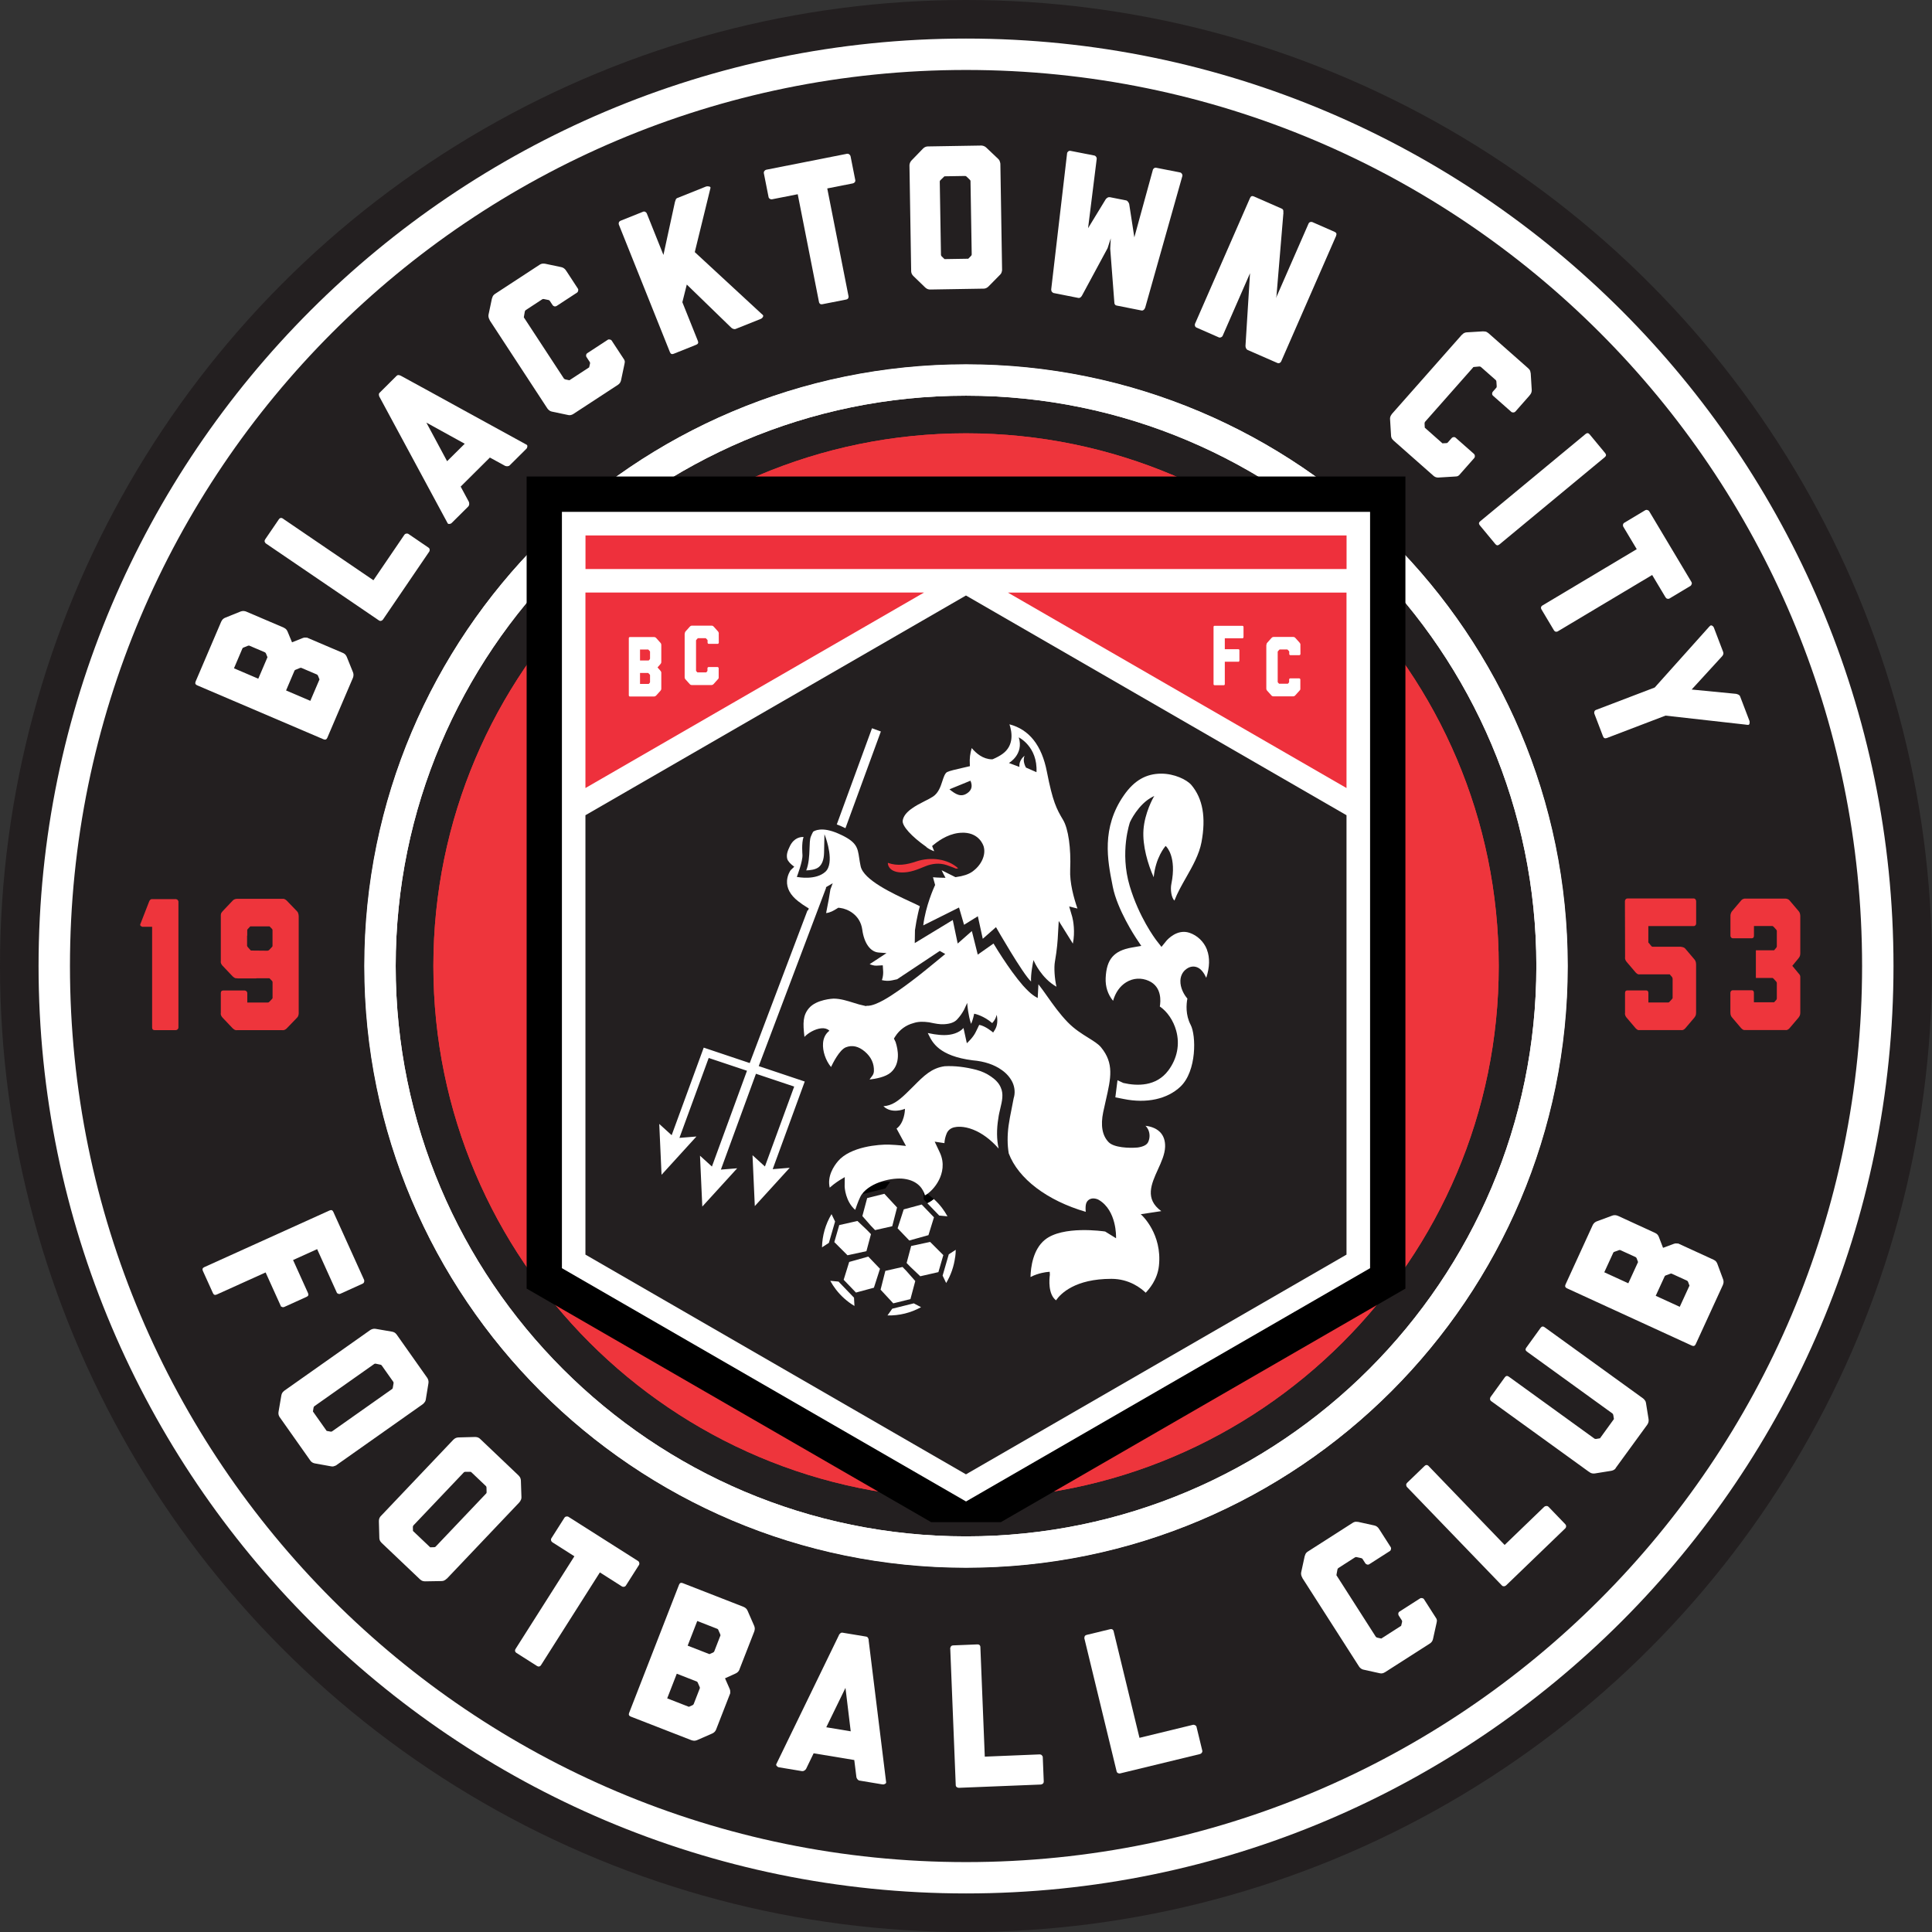 <?xml version="1.0" encoding="UTF-8"?><svg id="Layer_1" xmlns="http://www.w3.org/2000/svg" viewBox="0 0 353.21 353.21"><rect x="0" y="0" width="353.21" height="353.21" fill="#333333" stroke="none"/><defs><style>.cls-1{fill:#ee353c;}.cls-2{fill:#ee303c;}.cls-3{fill:#fff;}.cls-4{fill:#231f20;}</style></defs><g><circle class="cls-4" cx="176.61" cy="176.61" r="176.61"/><path class="cls-3" d="M176.61,7.05C83.11,7.05,7.05,83.11,7.05,176.6s76.06,169.56,169.56,169.56,169.56-76.06,169.56-169.56S270.1,7.05,176.61,7.05Zm0,333.38c-90.48,0-163.82-73.34-163.82-163.82S86.13,12.79,176.61,12.79s163.82,73.34,163.82,163.82-73.34,163.82-163.82,163.82Z"/><g><g><path class="cls-1" d="M176.61,79.22c-53.7,0-97.38,43.69-97.38,97.39s43.68,97.39,97.38,97.39,97.39-43.69,97.39-97.39-43.69-97.39-97.39-97.39Z"/><g><path class="cls-1" d="M176.61,79.22c-53.7,0-97.38,43.69-97.38,97.39s43.68,97.39,97.38,97.39,97.39-43.69,97.39-97.39-43.69-97.39-97.39-97.39Z"/><path class="cls-3" d="M176.61,66.66c-60.72,0-109.95,49.23-109.95,109.95s49.23,109.95,109.95,109.95,109.95-49.23,109.95-109.95-49.23-109.95-109.95-109.95Zm0,214.22c-57.49,0-104.27-46.78-104.27-104.27s46.78-104.27,104.27-104.27,104.27,46.78,104.27,104.27-46.78,104.27-104.27,104.27Z"/></g></g><path class="cls-3" d="M176.61,66.6c-60.66,0-110.01,49.35-110.01,110.01s49.35,110.01,110.01,110.01,110.01-49.35,110.01-110.01-49.35-110.01-110.01-110.01Zm0,214.28c-57.49,0-104.27-46.78-104.27-104.27s46.78-104.27,104.27-104.27,104.27,46.78,104.27,104.27-46.78,104.27-104.27,104.27Z"/></g></g><g><path class="cls-1" d="M301.35,169.33v2.86s-.02,.05,0,.07c0,.07,.04,.13,.12,.17l.47,.58c.08,.05,.13,.07,.15,.07h5.27v.03c.08,0,.16,.01,.23,.03,.08,.02,.16,.05,.25,.09,.09,.03,.18,.11,.28,.22l1.64,1.93c.16,.18,.25,.39,.29,.62,.02,.09,.03,.18,.03,.28v8.88c0,.12-.01,.22-.03,.31-.04,.21-.14,.4-.29,.58l-1.64,1.93c-.16,.18-.33,.3-.53,.34-.08,.02-.16,.02-.23,0h-7.58c-.1,.02-.19,.02-.26,0-.18-.05-.34-.16-.5-.34l-1.64-1.93c-.16-.18-.25-.38-.29-.58-.02-.09-.02-.19,0-.31v-3.61c0-.32,.14-.48,.41-.48h3.45c.27,0,.41,.16,.41,.48v1.72h3.63c.1,0,.17-.03,.21-.1l.5-.55s.04-.07,.06-.09c.02-.01,.03-.04,.03-.09v-3.58l-.03,.03v-.07c0-.07-.03-.14-.09-.21l-.41-.48h-5.47c-.1,.02-.19,.02-.26,0-.18-.05-.34-.16-.5-.34l-1.64-1.93c-.16-.18-.25-.38-.29-.59-.02-.09-.02-.19,0-.31l-.03-10.19c0-.14,.04-.26,.13-.36,.09-.1,.19-.15,.31-.15h12.17c.1,0,.19,.05,.28,.15,.09,.1,.13,.22,.13,.36v4.06c0,.14-.04,.25-.13,.34s-.18,.14-.28,.14h-8.31Z"/><path class="cls-1" d="M319.07,188.3c-.1,.02-.19,.02-.26,0-.18-.05-.34-.16-.5-.34l-1.64-1.93c-.16-.18-.25-.38-.29-.59-.02-.09-.03-.19-.03-.31h.03s-.03-.05-.03-.07v-3.54c0-.14,.04-.25,.13-.34,.09-.09,.18-.14,.28-.14h3.48c.27,0,.41,.16,.41,.48v1.72h3.69l.41-.45c.06-.09,.09-.17,.09-.24v-2.86s0-.05-.03-.09c-.02-.03-.04-.07-.06-.12l-.5-.55s-.07-.07-.1-.09c-.03-.01-.06-.03-.1-.05h-3.04v-5.06h3.33l.41-.48c.06-.09,.09-.17,.09-.24v-2.83s0-.05-.03-.08c-.02-.03-.04-.07-.06-.12l-.5-.55s-.07-.07-.1-.08-.06-.03-.1-.05h-3.39v1.76c0,.32-.14,.48-.41,.48h-3.48c-.1,0-.19-.05-.28-.14-.09-.09-.13-.21-.13-.34v-3.54s0-.05,.03-.07h-.03c0-.09,0-.18,.03-.28,.04-.23,.14-.44,.29-.62l1.64-1.93c.1-.11,.18-.19,.26-.22,.08-.03,.16-.06,.23-.09s.17-.03,.26-.03h7.34c.08,0,.16,.01,.23,.03s.16,.05,.25,.09c.09,.03,.18,.11,.28,.22l1.64,1.93c.16,.18,.25,.39,.29,.62,.02,.09,.03,.18,.03,.28v6.85c0,.12-.01,.22-.03,.31-.04,.21-.14,.4-.29,.58l-1.14,1.38,1.14,1.38c.21,.21,.32,.41,.32,.62v6.57c0,.12-.01,.22-.03,.31-.04,.21-.14,.4-.29,.59l-1.64,1.93c-.16,.18-.33,.3-.53,.34-.08,.02-.16,.02-.23,0h-7.34Z"/></g><g><path class="cls-1" d="M32.19,164.38l.07,.03s.08,.01,.1,.03,.05,.05,.1,.07l.06,.07,.1,.21v23.06c0,.14-.05,.25-.15,.34-.1,.09-.21,.14-.34,.14h-3.86c-.31,0-.46-.16-.46-.48v-18.41h-1.83v-.03c-.11-.02-.21-.08-.29-.17-.09-.09-.08-.24,.03-.45l1.54-3.96c.11-.28,.26-.42,.46-.45h4.48Z"/><path class="cls-1" d="M54.62,185.16c0,.12-.01,.22-.03,.31-.02,.09-.05,.18-.08,.28-.03,.09-.1,.19-.21,.31l-1.86,1.93c-.17,.18-.37,.3-.59,.34-.09,.02-.17,.02-.26,0h-8.21c-.11,.02-.21,.02-.29,0-.2-.05-.38-.16-.56-.34l-1.83-1.93c-.17-.18-.28-.38-.33-.58-.02-.09-.02-.19,0-.31v-3.61c0-.32,.15-.48,.46-.48h3.88c.13,0,.25,.05,.35,.14,.1,.09,.15,.21,.15,.34v1.72h3.77c.09,0,.16-.03,.23-.1l.52-.55c.07-.07,.1-.13,.1-.17v-2.89c0-.09-.03-.17-.1-.24l-.46-.48h-2.39s-.04,.01-.07,.03h-3.37s-.03,0-.03-.02c0-.01-.01-.02-.03-.02-.11,.02-.21,.02-.29,0-.2-.05-.38-.16-.56-.34l-1.83-1.93c-.17-.18-.28-.38-.33-.58-.02-.09-.02-.19,0-.31v-8.23s-.02-.15,.02-.33c.03-.17,.14-.35,.31-.53l1.83-1.93c.11-.11,.21-.19,.29-.22,.09-.03,.17-.06,.26-.09,.09-.02,.19-.03,.29-.03h8.47c.22,.05,.41,.16,.59,.34l1.86,1.93c.11,.11,.18,.22,.21,.33,.03,.1,.06,.2,.08,.29,.02,.09,.03,.18,.03,.28v17.69Zm-5.33-15.8h-3.54l-.45,.49c-.07,.05-.1,.12-.1,.21v1.01h-.03v1.84s.04,.09,.05,.12c.01,.03,.04,.08,.08,.12l.52,.59s.04,0,.05,.02c.01,.01,.03,.02,.05,.02l3.05,.03v-.03c.09,0,.16-.03,.23-.1l.52-.55c.07-.07,.1-.13,.1-.17v-2.91c0-.09-.03-.17-.1-.24l-.42-.42Z"/></g><g><path class="cls-3" d="M51.86,114.74c.11,.05,.21,.11,.29,.17,.19,.13,.33,.33,.44,.59l.8,1.93,1.92-.77c.16-.07,.31-.1,.43-.1,.12,0,.24,0,.34,.02v-.03s6.59,2.81,6.59,2.81c.12,.05,.21,.1,.3,.17,.19,.13,.33,.33,.44,.59l1.11,2.75c.11,.26,.13,.52,.08,.77-.02,.1-.04,.2-.08,.29l-4.68,10.95c-.14,.32-.37,.41-.69,.28l-23.11-9.87c-.32-.14-.41-.37-.28-.69l4.68-10.95c.04-.09,.09-.18,.15-.26,.14-.21,.35-.37,.61-.47l2.75-1.11c.26-.1,.52-.13,.77-.08,.1,.02,.2,.04,.29,.08l6.86,2.93Zm-9.08,7.44l4.44,1.9,1.68-3.93-.28-.69c-.06-.11-.13-.18-.2-.21l-2.79-1.19-.07-.03s-.05,0-.08,0c-.03,.01-.08,.02-.13,.02l-.84,.34c-.09,.02-.15,.07-.19,.16l-1.54,3.62Zm13.95,5.96l1.68-3.93-.28-.69c-.06-.11-.13-.18-.2-.21l-2.79-1.19-.07-.03s-.05,0-.08,0c-.03,.01-.08,.02-.13,.02l-.83,.34c-.1,.04-.16,.09-.19,.16l-1.54,3.62,4.44,1.9Z"/><path class="cls-3" d="M74.27,97.55c.16-.03,.29,0,.39,.06l3.68,2.51c.12,.08,.2,.2,.21,.35,.02,.15-.01,.29-.1,.41l-8.43,12.38c-.08,.12-.2,.2-.34,.24-.15,.04-.28,.01-.4-.07l-20.77-14.14,.02-.03c-.2-.2-.21-.42-.04-.67l2.49-3.65c.17-.25,.38-.31,.63-.2l16.66,11.34,5.65-8.3c.08-.12,.2-.2,.36-.23Z"/><path class="cls-3" d="M73.31,68.71c3.84,2.1,7.67,4.19,11.47,6.29,3.81,2.1,7.63,4.19,11.47,6.29,.12,.05,.18,.17,.16,.35-.02,.18-.08,.32-.19,.42l-3.03,3.01c-.11,.11-.24,.16-.41,.17-.17,0-.31-.01-.44-.07l-2.78-1.52-5.34,5.31,1.5,2.79c.05,.12,.07,.27,.06,.44s-.07,.3-.17,.41l-3.03,3.01c-.11,.11-.25,.17-.42,.18-.18,.02-.29-.04-.34-.16l-12.42-23.03-.03-.03c-.14-.35-.14-.6,0-.74l1.17-1.16,.82-.82,1.17-1.16c.16-.16,.41-.16,.74,0l.03,.03Zm11.64,12.41l-7-3.86,3.79,7.06,3.22-3.19Z"/><path class="cls-3" d="M89.54,58.52c-.07-.1-.12-.21-.15-.3-.09-.24-.12-.48-.07-.72l.61-2.9c.09-.32,.2-.54,.33-.66,.07-.08,.16-.15,.26-.22l8.12-5.31c.1-.07,.21-.12,.3-.15,.16-.07,.41-.09,.74-.04l2.9,.61c.28,.06,.5,.18,.68,.36,.08,.07,.14,.15,.2,.23l-.03,.02,.07,.04,2.15,3.29c.07,.1,.09,.23,.05,.39-.03,.16-.1,.27-.21,.34l-3.73,2.44c-.13,.08-.26,.1-.4,.07-.14-.04-.25-.11-.32-.21l-.53-.8-.04-.06s-.04-.03-.07-.04c-.03,0-.08-.02-.12-.05l-.87-.18c-.1-.02-.2,0-.28,.05l-3.02,1.98c-.06,.04-.11,.12-.16,.24l-.15,.86c-.03,.14-.04,.22-.02,.24,0,.03,0,.06,.04,.06l7.29,11.13s.09,.05,.12,.08c.03,.02,.08,.04,.15,.06l.72,.15,3.61-2.36,.16-.71c.02-.1,0-.19-.05-.27l-.6-.91c-.07-.1-.09-.22-.06-.37,.02-.15,.1-.26,.22-.34l3.73-2.44c.1-.07,.23-.09,.39-.05,.16,.03,.27,.1,.33,.2l2.31,3.52c.03,.1,.06,.18,.08,.26,.02,.08,0,.25-.06,.53l-.61,2.9c-.06,.28-.17,.5-.33,.66-.07,.08-.16,.15-.26,.22l-8.12,5.31c-.1,.07-.21,.12-.3,.15-.24,.1-.48,.11-.74,.04l-2.9-.61c-.24-.05-.45-.17-.63-.35-.08-.07-.15-.16-.22-.26l-10.52-16.08Z"/><path class="cls-3" d="M139.46,57.58c.09,.1,.1,.22,.01,.38-.09,.16-.2,.26-.34,.32l-4.62,1.85c-.14,.06-.29,.05-.45,0-.16-.06-.28-.13-.38-.23l-8.12-7.88-.81,3.23,2.84,7.09c.13,.32,.03,.55-.29,.68l-4.14,1.66c-.32,.13-.55,.03-.68-.29l-9.34-23.33c-.05-.12-.04-.24,0-.39,.05-.14,.15-.24,.28-.3l4.14-1.66c.14-.06,.28-.05,.41,.02,.13,.07,.22,.16,.27,.27l3.05,7.61,2.1-9.67c.05-.15,.09-.3,.15-.44,.05-.14,.15-.24,.29-.3l5.25-2.1c.12-.05,.28-.05,.5-.02,.21,.03,.32,.12,.32,.25l-2.88,11.76,12.18,11.26,.25,.22Z"/><path class="cls-3" d="M155.26,28.22c.13,.09,.21,.21,.24,.35l.86,4.34c.03,.15,0,.28-.09,.4s-.21,.19-.36,.22l-4.67,.92,3.9,19.77c0,.3-.14,.48-.43,.54l-4.37,.86c-.3,.06-.5-.05-.6-.34l-3.9-19.77-4.67,.92c-.15,.03-.29,0-.42-.07-.13-.08-.21-.19-.24-.33l-.86-4.34c-.03-.15,0-.29,.09-.42,.09-.13,.21-.21,.35-.24l14.73-2.91c.15-.03,.29,0,.42,.09Z"/><path class="cls-3" d="M183.2,49.24c0,.13,0,.24-.03,.34-.02,.1-.05,.2-.09,.3-.04,.1-.12,.21-.24,.34l-2.1,2.13c-.2,.2-.41,.33-.63,.38-.1,.03-.2,.04-.3,.04l-9.7,.16c-.12,0-.24,0-.34-.03-.23-.05-.44-.17-.64-.36l-2.13-2.06c-.2-.2-.33-.41-.38-.63-.03-.1-.04-.21-.04-.34l-.31-19.21c0-.1,0-.2,.03-.3,.05-.25,.17-.48,.36-.68l2.06-2.13c.2-.2,.41-.33,.63-.38,.1-.03,.21-.04,.34-.04l9.66-.16c.1,0,.2,0,.3,.03,.25,.05,.48,.17,.68,.36l2.17,2.06c.13,.12,.21,.24,.25,.35,.04,.11,.07,.22,.1,.32,.03,.1,.04,.2,.04,.3l.31,19.21Zm-10.43-17.02c-.1,0-.17,.04-.22,.12l-.63,.61c-.07,.08-.11,.15-.11,.23v.08s.22,13.34,.22,13.34c0,.07,.04,.16,.12,.26l.53,.51,4.34-.07,.52-.53c.07-.08,.11-.16,.11-.26l-.22-13.34v-.08c0-.07-.04-.15-.12-.22l-.61-.59c-.08-.07-.16-.11-.26-.11l-3.67,.06Z"/><path class="cls-3" d="M209.3,56.32l-.02,.11c-.08,.14-.17,.23-.29,.29-.02,0-.04,0-.04,.01,0,.01-.02,.02-.04,.01l-.04,.03h-.07s-.08,0-.08,0l-4.59-.91c-.27-.05-.41-.26-.41-.62l-.75-9.77,.1-1.89-.58,1.79-4.69,8.69c-.19,.32-.41,.45-.65,.41l-4.59-.91s-.04-.01-.03-.03c0-.01,0-.02-.03-.03-.02,0-.04-.01-.05-.03s-.03-.02-.05-.03c-.03,0-.04-.02-.03-.04-.13-.1-.18-.23-.16-.37-.02,0-.03-.02-.03-.04v-.07s2.91-24.93,2.91-24.93c.02-.12,.1-.23,.22-.32,.12-.09,.25-.12,.4-.09l4.34,.85c.15,.03,.26,.11,.35,.24,.09,.13,.12,.26,.1,.38l-1.58,12.67,3.22-5.28c.07-.11,.18-.21,.33-.3,.14-.09,.29-.11,.44-.09l2.94,.58c.15,.03,.27,.11,.37,.25,.1,.13,.18,.27,.22,.41l.94,6.1,3.38-12.31c.02-.12,.1-.23,.22-.32,.12-.09,.25-.12,.4-.09l4.37,.86c.12,.02,.23,.1,.32,.23,.09,.13,.12,.26,.1,.38l-6.82,24.16Z"/><path class="cls-3" d="M244.29,43.07l-10.07,23.02c-.05,.11-.14,.2-.28,.27-.14,.06-.27,.06-.41,0l-5.42-2.37c-.14-.06-.24-.17-.31-.32-.07-.15-.1-.3-.1-.43l.83-13.29-5.01,11.46c-.05,.11-.15,.2-.3,.26-.15,.06-.28,.06-.39,.01l-4.08-1.79c-.14-.06-.23-.16-.28-.3-.05-.14-.04-.27,0-.39l10.07-23.02c.14-.32,.37-.41,.69-.27l5.11,2.24c.25,.11,.34,.34,.27,.69l.03,.02-1.27,15.23-.1,.41,5.96-13.62c.06-.14,.16-.23,.3-.28,.14-.05,.27-.04,.39,0l4.08,1.79c.32,.14,.41,.37,.27,.69Z"/><path class="cls-3" d="M267.23,61.24c.08-.09,.17-.17,.25-.23,.2-.15,.43-.24,.67-.25l2.96-.18c.34,0,.58,.04,.73,.14,.09,.05,.18,.11,.28,.19l7.27,6.42c.09,.08,.17,.17,.23,.25,.11,.13,.19,.37,.23,.7l.18,2.96c.02,.28-.04,.53-.17,.75-.05,.09-.1,.17-.17,.25l-.03-.02-.02,.08-2.6,2.95c-.08,.09-.2,.15-.36,.16-.16,0-.29-.03-.38-.11l-3.34-2.95c-.11-.1-.17-.22-.17-.37,0-.15,.04-.27,.12-.36l.63-.72,.05-.06s.02-.05,.02-.08c0-.04,0-.08,.02-.13l-.06-.89c0-.1-.05-.19-.12-.26l-2.71-2.39c-.06-.05-.15-.08-.27-.09l-.87,.08c-.14,0-.22,.02-.24,.04-.04,0-.05,.02-.05,.06l-8.81,9.97c-.01,.05-.03,.1-.04,.14-.02,.04-.02,.09-.02,.16l.04,.74,3.23,2.86,.73-.04c.1,0,.19-.04,.25-.12l.72-.82c.08-.09,.19-.14,.34-.16,.15-.02,.28,.03,.39,.13l3.34,2.95c.09,.08,.14,.2,.16,.36,0,.16-.03,.28-.11,.38l-2.79,3.16c-.08,.06-.16,.11-.23,.15-.07,.04-.24,.07-.52,.08l-2.95,.18c-.28,.02-.52-.03-.72-.14-.09-.05-.18-.11-.28-.2l-7.27-6.42c-.09-.08-.17-.17-.23-.25-.15-.2-.23-.44-.23-.7l-.18-2.96c-.02-.25,.04-.48,.17-.7,.05-.09,.11-.18,.19-.28l12.72-14.4Z"/><path class="cls-3" d="M293.39,83.58l-19.27,15.96c-.27,.22-.52,.2-.74-.07l-2.84-3.43c-.22-.27-.2-.52,.07-.74l19.27-15.96c.27-.22,.52-.2,.74,.07l2.84,3.43c.22,.27,.2,.52-.07,.74Z"/><path class="cls-3" d="M309.27,106.79c-.04,.15-.12,.27-.25,.35l-3.79,2.27c-.13,.08-.26,.09-.41,.05s-.25-.13-.33-.26l-2.44-4.08-17.3,10.33c-.28,.11-.5,.04-.66-.22l-2.28-3.82c-.15-.26-.12-.49,.12-.68l17.3-10.33-2.44-4.08c-.08-.13-.1-.27-.07-.41,.03-.15,.11-.26,.24-.34l3.79-2.27c.13-.08,.27-.1,.42-.06,.15,.04,.27,.12,.35,.25l7.7,12.89c.08,.13,.1,.27,.06,.42Z"/><path class="cls-3" d="M319.86,132.28c-.06,.17-.15,.25-.29,.25-.09-.02-.16-.03-.21-.02-.05,0-.11,0-.17-.03l-14.7-1.65-10.74,4.1c-.33,.12-.55,.02-.68-.3l-1.59-4.16c-.04-.12-.04-.25,.01-.39,.05-.14,.15-.24,.29-.29l10.74-4.1,9.87-11.02s.07-.08,.11-.12c.04-.04,.09-.09,.15-.14,.1-.09,.22-.1,.37-.02,.15,.08,.25,.19,.3,.32l1.72,4.51c.05,.14,.05,.29-.01,.44-.06,.16-.14,.28-.24,.37l-5.52,6.03,8.12,.79c.14,.03,.29,.08,.44,.15,.15,.08,.25,.18,.3,.32l1.71,4.48c.05,.14,.05,.29,0,.46Z"/></g><g><path class="cls-3" d="M66.57,234.37c-.04,.14-.14,.25-.27,.31l-4.06,1.84c-.2,.09-.38,.06-.53-.09l-.07,.03-3.66-8.09-4.4,1.99,2.73,6.04c.14,.32,.06,.55-.26,.69l-4.06,1.84c-.21,.09-.38,.07-.52-.05l-.07,.03-2.84-6.28-8.94,4.04c-.32,.14-.55,.06-.69-.26l-1.84-4.06c-.14-.32-.06-.55,.26-.69l22.9-10.36c.32-.14,.55-.06,.69,.26l5.62,12.42c.05,.11,.05,.24,.01,.39Z"/><path class="cls-3" d="M61.57,267.82c-.1,.07-.2,.13-.3,.16-.1,.04-.2,.07-.3,.1-.1,.03-.24,.03-.42,0l-2.94-.53c-.28-.05-.5-.15-.67-.3-.08-.07-.15-.14-.2-.22l-5.59-7.92c-.07-.1-.13-.2-.16-.3-.09-.21-.11-.46-.06-.74l.5-2.92c.05-.28,.15-.5,.3-.67,.07-.08,.15-.15,.25-.23l15.7-11.08c.08-.06,.17-.1,.27-.14,.23-.1,.49-.13,.77-.08l2.92,.5c.28,.05,.5,.15,.67,.3,.08,.07,.15,.15,.22,.25l5.57,7.89c.06,.08,.1,.17,.14,.27,.1,.23,.13,.49,.08,.77l-.48,2.95c-.03,.17-.08,.31-.15,.4-.07,.1-.14,.18-.21,.26-.07,.08-.14,.15-.22,.2l-15.7,11.08Zm8.19-18.21c-.06-.08-.13-.12-.22-.12l-.85-.18c-.1-.02-.19,0-.25,.04l-.06,.04-10.9,7.69c-.06,.04-.11,.12-.15,.24l-.12,.73,2.51,3.55,.73,.13c.1,.02,.2,0,.28-.06l10.9-7.69,.06-.04c.06-.04,.1-.12,.12-.22l.14-.83c.02-.1,0-.2-.06-.28l-2.12-3Z"/><path class="cls-3" d="M81.69,288.6c-.09,.09-.17,.16-.26,.22s-.18,.11-.27,.15-.23,.07-.41,.08l-2.99,.05c-.28,0-.52-.05-.72-.17-.09-.05-.17-.11-.24-.18l-7.03-6.68c-.09-.09-.16-.17-.22-.26-.13-.19-.2-.43-.2-.71l-.08-2.97c0-.28,.05-.52,.17-.72,.05-.09,.12-.18,.21-.27l13.23-13.93c.07-.07,.15-.14,.23-.19,.21-.15,.45-.22,.74-.23l2.97-.08c.28,0,.52,.05,.72,.17,.09,.05,.18,.12,.27,.21l7,6.66c.07,.07,.14,.15,.19,.23,.15,.21,.22,.45,.23,.74l.1,2.99c0,.18-.02,.32-.07,.43-.05,.11-.1,.21-.15,.3s-.11,.17-.18,.24l-13.23,13.93Zm4.48-19.45c-.07-.07-.15-.09-.24-.07h-.87c-.11,0-.18,.03-.24,.08l-.05,.05-9.19,9.67c-.05,.05-.08,.14-.1,.27l.02,.74,3.15,2.99,.74-.02c.11,0,.19-.04,.26-.11l9.19-9.67,.05-.05c.05-.05,.08-.13,.07-.24l-.02-.85c0-.11-.04-.19-.11-.26l-2.66-2.53Z"/><path class="cls-3" d="M116.87,285.72c.04,.16,.01,.3-.07,.42l-2.37,3.73c-.08,.13-.2,.2-.34,.23-.15,.02-.29,0-.41-.08l-4.01-2.55-10.8,17.01c-.2,.23-.43,.26-.69,.1l-3.76-2.39c-.25-.16-.32-.38-.21-.66l10.8-17.01-4.01-2.55c-.13-.08-.21-.19-.25-.34-.04-.14-.02-.28,.06-.41l2.37-3.73c.08-.13,.2-.21,.35-.24s.3-.01,.42,.07l12.68,8.05c.13,.08,.21,.2,.24,.35Z"/><path class="cls-3" d="M135.2,305.2c-.05,.12-.1,.22-.16,.3-.13,.19-.32,.34-.58,.46l-1.91,.87,.83,1.89c.07,.16,.11,.3,.12,.43,0,.12,0,.24-.01,.34h.04s-2.6,6.68-2.6,6.68c-.05,.12-.1,.22-.16,.3-.13,.19-.32,.34-.58,.46l-2.72,1.19c-.26,.11-.51,.15-.76,.1-.1-.01-.2-.04-.29-.07l-11.1-4.32c-.33-.13-.43-.35-.3-.68l9.12-23.42c.13-.33,.35-.43,.68-.3l11.1,4.33c.09,.04,.18,.08,.27,.14,.21,.14,.38,.33,.49,.59l1.19,2.72c.11,.26,.15,.51,.1,.76-.01,.1-.04,.2-.07,.29l-2.71,6.94Zm-13.24,5.29l3.98,1.55,.68-.3c.11-.07,.17-.13,.2-.2l1.1-2.83,.03-.07s0-.05,0-.08c-.01-.03-.02-.08-.03-.13l-.36-.82c-.04-.1-.1-.16-.17-.19l-3.66-1.43-1.75,4.5Zm5.51-14.13l-1.75,4.5,3.98,1.55,.68-.3c.11-.07,.17-.13,.2-.2l1.1-2.83,.03-.07s0-.05,0-.08c-.01-.03-.02-.08-.03-.13l-.36-.82c-.02-.09-.08-.15-.17-.19l-3.66-1.43Z"/><path class="cls-3" d="M158.8,299.83c.54,4.34,1.08,8.67,1.6,12.98,.52,4.31,1.06,8.64,1.6,12.99,.03,.13-.03,.24-.19,.33-.15,.09-.3,.12-.45,.1l-4.21-.7c-.15-.02-.27-.1-.38-.23-.11-.13-.17-.26-.2-.39l-.39-3.14-7.43-1.23-1.38,2.85c-.07,.12-.17,.22-.32,.31-.14,.09-.29,.12-.43,.1l-4.21-.7c-.15-.02-.28-.1-.4-.24-.12-.13-.14-.26-.07-.37l11.43-23.54v-.04c.21-.32,.41-.46,.61-.43l1.63,.27,1.15,.19,1.63,.27c.22,.04,.36,.24,.43,.6v.04Zm-3.27,16.69l-.96-7.94-3.51,7.2,4.47,.74Z"/><path class="cls-3" d="M190.46,320.9c.12,.11,.18,.22,.18,.35l.18,4.45c0,.15-.04,.28-.15,.38-.11,.1-.24,.16-.39,.17l-14.97,.6c-.15,0-.28-.04-.4-.13-.12-.09-.18-.22-.18-.37l-1.01-25.11h.04c.04-.28,.21-.42,.51-.43l4.42-.18c.3-.01,.48,.12,.54,.39l.81,20.13,10.03-.41c.15,0,.28,.04,.4,.15Z"/><path class="cls-3" d="M218.5,315.4c.14,.08,.22,.18,.25,.31l1.05,4.33c.04,.15,0,.28-.08,.4-.09,.12-.2,.2-.35,.24l-14.56,3.53c-.15,.04-.28,.02-.42-.05s-.22-.18-.25-.32l-5.92-24.42h.04c-.02-.29,.12-.46,.41-.53l4.29-1.04c.29-.07,.49,.02,.61,.28l4.75,19.58,9.75-2.37c.15-.04,.29-.01,.42,.07Z"/><path class="cls-3" d="M238.1,288.44c-.07-.1-.12-.21-.15-.3-.09-.24-.11-.48-.06-.72l.63-2.9c.09-.32,.2-.54,.33-.66,.07-.07,.16-.15,.26-.21l8.17-5.23c.1-.07,.21-.12,.3-.15,.16-.07,.41-.08,.74-.03l2.9,.64c.28,.06,.5,.18,.68,.37,.08,.07,.14,.15,.19,.23l-.03,.02,.07,.04,2.12,3.31c.07,.11,.08,.24,.05,.39s-.1,.27-.21,.33l-3.75,2.4c-.13,.08-.26,.1-.4,.06-.14-.04-.25-.11-.32-.21l-.52-.81-.04-.06s-.04-.03-.07-.04c-.04,0-.08-.02-.12-.05l-.87-.19c-.1-.02-.2,0-.28,.05l-3.04,1.95c-.06,.04-.12,.12-.16,.23l-.16,.85c-.03,.14-.04,.22-.03,.24,0,.03,0,.06,.04,.06l7.17,11.21s.09,.06,.12,.08c.03,.02,.08,.04,.15,.06l.72,.16,3.63-2.33,.17-.71c.02-.1,0-.19-.04-.27l-.59-.92c-.06-.1-.08-.23-.06-.37s.1-.26,.23-.34l3.75-2.4c.11-.07,.24-.08,.39-.05,.16,.03,.27,.1,.33,.21l2.27,3.55c.03,.1,.06,.18,.08,.26,.02,.08,0,.25-.06,.53l-.64,2.89c-.06,.28-.17,.49-.34,.66-.07,.08-.16,.15-.26,.21l-8.17,5.23c-.11,.07-.21,.12-.3,.15-.24,.09-.48,.1-.74,.03l-2.9-.64c-.24-.05-.45-.17-.63-.35-.08-.07-.15-.16-.21-.26l-10.36-16.18Z"/><path class="cls-3" d="M282.72,275.32c.16,0,.28,.05,.37,.14l3.09,3.21c.1,.11,.15,.24,.14,.39s-.07,.28-.18,.38l-10.79,10.4c-.11,.1-.24,.16-.39,.17-.15,0-.28-.04-.38-.15l-17.44-18.09,.03-.03c-.15-.23-.12-.45,.09-.66l3.18-3.07c.22-.21,.44-.23,.66-.07l13.98,14.51,7.23-6.97c.11-.1,.24-.15,.4-.15Z"/><path class="cls-3" d="M300.35,255.63c.1,.07,.18,.15,.25,.23,.07,.08,.13,.16,.19,.25,.06,.09,.1,.22,.13,.39l.47,2.93c.04,.28,.01,.54-.09,.77-.04,.1-.09,.18-.15,.27l-5.73,7.86c-.05,.12-.12,.21-.2,.27-.17,.15-.4,.25-.68,.3l-2.93,.47c-.28,.04-.52,.02-.74-.07-.09-.04-.19-.09-.29-.17l.02-.03s-.03-.02-.04,0c0,.01-.02,0-.04,0l-17.91-12.95c-.12-.09-.19-.21-.2-.36-.01-.15,.01-.27,.09-.38l2.61-3.61c.2-.28,.45-.32,.73-.12l15.66,11.33c.06,.04,.15,.06,.28,.06l.73-.12,2.55-3.52-.12-.73c-.01-.07-.03-.12-.07-.16-.03-.04-.05-.08-.06-.11l-15.66-11.33c-.28-.2-.32-.45-.11-.73l2.61-3.61c.21-.28,.45-.32,.73-.12l17.97,12.99Z"/><path class="cls-3" d="M302.58,225.4c.11,.05,.21,.11,.29,.17,.18,.14,.32,.34,.42,.61l.75,1.95,1.94-.72c.17-.06,.31-.09,.43-.09s.24,.01,.34,.03l.02-.03,6.5,2.98c.11,.05,.21,.11,.29,.17,.18,.14,.32,.34,.42,.61l1.03,2.78c.1,.27,.12,.52,.06,.77-.02,.1-.05,.2-.09,.29l-4.97,10.83c-.15,.32-.38,.4-.7,.26l-22.84-10.48c-.32-.15-.4-.38-.26-.7l4.96-10.83c.04-.09,.09-.18,.16-.26,.15-.21,.36-.36,.62-.46l2.78-1.03c.26-.1,.52-.12,.77-.06,.1,.02,.2,.05,.29,.09l6.77,3.11Zm-9.28,7.2l4.39,2.01,1.78-3.88-.26-.7c-.06-.11-.12-.18-.19-.21l-2.76-1.26-.07-.03s-.05,0-.08,0c-.03,.01-.08,.02-.13,.02l-.84,.31c-.09,.01-.15,.07-.2,.16l-1.64,3.57Zm13.79,6.32l1.78-3.88-.26-.7c-.06-.11-.12-.18-.19-.21l-2.76-1.26-.07-.03s-.05,0-.08,0c-.03,.01-.08,.02-.13,.02l-.84,.31c-.1,.04-.17,.09-.2,.16l-1.64,3.57,4.39,2.01Z"/></g><g><polygon points="256.94 87.12 96.28 87.12 96.28 235.58 170.23 278.28 182.98 278.28 256.94 235.58 256.94 87.12"/><g><g><polygon class="cls-2" points="248.33 106.18 248.33 95.73 104.88 95.73 104.88 106.18 104.88 106.18 104.88 147.79 176.61 106.38 248.33 147.79 248.33 106.18 248.33 106.18"/><g><polygon class="cls-4" points="248.33 230.61 248.33 147.79 176.61 106.38 104.88 147.79 104.88 230.61 176.61 272.02 248.33 230.61"/><path class="cls-3" d="M102.73,93.58V231.85l73.88,42.65,73.87-42.65V93.58H102.73Zm4.3,14.75h61.9l-24.04,13.88-37.86,21.86v-35.74Zm139.14,40.71v80.33l-69.57,40.17-69.57-40.17v-80.33l69.57-40.17,69.57,40.17Zm0-4.97l-36.05-20.81-25.85-14.92h61.9v35.74ZM107.04,104.03v-6.14H246.18v6.14H107.04Z"/></g></g><g><path class="cls-3" d="M120.9,121c0,.05,0,.1-.01,.14-.02,.09-.07,.18-.14,.26l-.54,.62,.54,.61c.05,.05,.08,.1,.1,.15,.02,.05,.03,.09,.04,.13h.01v2.97c0,.05,0,.1-.01,.14-.02,.09-.07,.18-.14,.26l-.78,.87c-.08,.08-.16,.13-.25,.16-.04,.01-.07,.02-.11,.02h-4.45c-.13,0-.2-.07-.2-.22v-10.42c0-.15,.07-.22,.2-.22h4.45s.07,0,.11,.02c.09,.02,.18,.07,.25,.16l.78,.87c.08,.08,.12,.18,.14,.28,0,.04,.01,.08,.01,.12v3.09Zm-3.89-2.25v2h1.59l.2-.22s.04-.08,.04-.11v-1.29s0-.02-.01-.03c0-.01-.02-.03-.03-.05l-.24-.26s-.05-.05-.08-.05h-1.47Zm0,6.29h1.59l.2-.22s.04-.08,.04-.11v-1.29s0-.02-.01-.03c0-.01-.02-.03-.03-.05l-.24-.26s-.06-.05-.08-.05h-1.47v2Z"/><path class="cls-3" d="M125.2,115.83c0-.05,0-.1,.01-.14,.02-.1,.06-.19,.13-.26l.78-.87c.09-.09,.17-.15,.24-.16,.04-.01,.08-.02,.13-.02h3.62s.09,0,.13,.02c.07,.01,.14,.06,.24,.16l.78,.87c.07,.08,.12,.18,.14,.28,0,.04,.01,.08,.01,.12h-.01v.03s.01,1.63,.01,1.63c0,.05-.02,.1-.06,.15-.04,.05-.09,.07-.13,.07h-1.66c-.06,0-.1-.02-.14-.07-.04-.05-.06-.09-.06-.15v-.43s0-.02-.01-.03c0-.01-.02-.03-.03-.05l-.24-.26s-.06-.05-.1-.05h-1.35s-.06,.02-.1,.05l-.22,.26s-.06,.07-.06,.08c0,.01,0,.02,0,.03v5.52s.02,.04,.02,.05c0,.02,.02,.03,.03,.05l.2,.22h1.61l.19-.21s.04-.07,.04-.11v-.45c0-.05,.02-.1,.06-.14,.04-.04,.08-.07,.14-.07h1.66s.09,.02,.13,.07,.06,.1,.06,.15v1.75s-.02,.08-.03,.11c0,.03-.05,.09-.13,.17l-.78,.87c-.08,.08-.15,.13-.24,.15-.04,.01-.08,.02-.13,.02h-3.62s-.09,0-.13-.02c-.09-.02-.17-.07-.24-.16l-.78-.87c-.07-.07-.11-.16-.13-.26,0-.04-.01-.09-.01-.14v-7.97Z"/></g><g><path class="cls-3" d="M227.28,114.46s.06,.09,.06,.16v1.85c0,.09-.04,.16-.11,.19v.03h-3.31v2h2.47c.13,0,.2,.07,.2,.22v1.85c0,.09-.03,.16-.1,.19v.03h-2.57v4.07c0,.15-.06,.22-.2,.22h-1.66c-.13,0-.2-.07-.2-.22v-10.42c0-.15,.07-.22,.2-.22h5.09s.09,.02,.13,.06Z"/><path class="cls-3" d="M231.54,117.9c0-.05,0-.1,.01-.14,.02-.1,.06-.19,.13-.26l.78-.87c.09-.09,.17-.15,.24-.16,.04-.01,.08-.02,.13-.02h3.62s.09,0,.13,.02c.07,.01,.14,.06,.24,.16l.78,.87c.07,.08,.12,.18,.14,.28,0,.04,.01,.08,.01,.12h-.01v.03s.01,1.63,.01,1.63c0,.05-.02,.1-.06,.15-.04,.05-.09,.07-.13,.07h-1.66c-.06,0-.1-.02-.14-.07-.04-.05-.06-.09-.06-.15v-.43s0-.02-.01-.03c0-.01-.02-.03-.03-.05l-.24-.26s-.06-.05-.1-.05h-1.35s-.06,.02-.1,.05l-.22,.26s-.06,.07-.06,.08c0,.01,0,.02,0,.03v5.52s.02,.04,.02,.05c0,.02,.02,.03,.03,.05l.2,.22h1.61l.19-.21s.04-.07,.04-.11v-.45c0-.05,.02-.1,.06-.14,.04-.04,.08-.07,.14-.07h1.66s.09,.02,.13,.07,.06,.1,.06,.15v1.75s-.02,.08-.03,.11c0,.03-.05,.09-.13,.17l-.78,.87c-.08,.08-.15,.13-.24,.15-.04,.01-.08,.02-.13,.02h-3.62s-.09,0-.13-.02c-.09-.02-.17-.07-.24-.16l-.78-.87c-.07-.07-.11-.16-.13-.26,0-.04-.01-.09-.01-.14v-7.97Z"/></g></g></g><g><g><path class="cls-3" d="M168.51,220.22l2.24,2.33-1.01,3.26-3.5,.98-2.14-2.23,1.12-3.46,3.3-.89Zm-9.97-1.19l3.14-.78,2.32,2.5-.88,3.43-3.14,.71-.76-.79-1.56-1.78,.88-3.3Zm-1.79,4.18l1.74,1.65,.74,.77-.83,3.11-3.46,.75-2.41-2.41,.9-3.11,3.33-.75Zm-4.73-1.24l.65,1.35-1.13,3.9-1.26,.82c.04-2.12,.63-4.22,1.74-6.07Zm4.18,16.78c-1.29-.77-2.44-1.79-3.38-3.01-.39-.51-.73-1.03-1.03-1.58l1.51,.14,2.83,2.94,.08,1.51Zm.28-2.45l-2.24-2.33,1.01-3.26,3.49-.98,2.14,2.23-1.11,3.46-3.3,.89Zm5.77,4.19l.87-1.23,3.94-.98,1.33,.7c-1.88,1.04-3.99,1.56-6.14,1.51Zm4.2-2.99l-3.14,.78-2.32-2.5,.87-3.44,3.14-.71,.69,.71,1.64,1.86-.88,3.3Zm1.79-4.18l-1.78-1.69-.71-.73,.83-3.11,3.47-.74,2.41,2.41-.9,3.11-3.33,.76Zm6.38-3.5c-.22,1.7-.78,3.31-1.64,4.74l-.65-1.35,1.13-3.9,1.27-.82c0,.45-.04,.9-.1,1.35Z"/><g><path class="cls-3" d="M170.71,219.21c-.4,.32-.8,.58-1.19,.75l2.19,2.27,1.51,.14c-.3-.55-.65-1.07-1.03-1.58-.45-.58-.94-1.11-1.47-1.58Z"/><path d="M169.27,218.08c-.16-.1-.31-.2-.47-.3l.08,1.51,.64,.66c.39-.17,.8-.43,1.19-.75-.46-.41-.94-.79-1.44-1.13Z"/><path d="M162.74,216.04l-.87,1.23-3.94,.98-1.33-.7c1.92-1.06,4.04-1.55,6.14-1.51Z"/></g></g><g><path class="cls-3" d="M181.1,196.77c-.73-.51-1.55-.89-2.59-1.18-2.05-.53-4.01-.76-5.81-.66-2.39,.33-3.82,1.77-5.62,3.58l-.08,.08c-.42,.42-.86,.86-1.32,1.3-1.49,1.43-2.62,2.24-4.17,2.35,1.49,1.45,3.76,.54,3.78,.53l.15-.06v.16c0,.1-.1,2.43-1.53,3.46l1.72,3.17-.2-.02s-1.32-.16-2.88-.22c-1.83-.06-7.08,.35-9.35,3.03-.78,.92-2,2.76-1.51,4.84,.89-.81,1.88-1.41,2-1.48l.75-.45-.02,1.49c-.04,.43,.18,3,1.93,4.5l.07-.2c.32-.91,.75-2.14,1.15-2.67,1.67-2.24,5.61-3.08,7.69-2.81,2.67,.35,3.55,1.99,3.84,3.03,.77-.4,1.87-1.43,2.57-2.83,.59-1.18,1.09-3.02,.13-5.04l-.92-1.95,1.78,.27c.03-.6,.17-1.19,.41-1.77,.24-.57,.71-.96,1.35-1.12,.45-.11,1.7-.29,3.49,.42,1.62,.64,3.19,1.8,4.66,3.46-.37-1.66-.39-3.53-.05-5.56,.07-.59,.22-1.18,.35-1.75,.33-1.37,.64-2.67,.08-3.87-.31-.74-.91-1.4-1.84-2.03Z"/><path class="cls-3" d="M220.65,173.59c-.56-1.44-1.76-2.58-3.2-3.06-2.25-.74-4,1.23-4.2,1.46l-.91,1.12-.89-1.14c-.33-.43-3.22-4.31-4.91-9.97-1.87-6.25,.03-11.66,.05-11.71,.01-.03,1.49-3.29,4.14-4.62l.3-.15-.17,.29s-1.59,2.78-1.81,5.91c-.2,2.9,.81,6.3,1.87,8.66,.35-3.63,2.09-5.62,2.11-5.64l.07-.08,.08,.07c.08,.08,1.98,1.9,.97,6.87-.21,1.03,0,2.51,.56,3.05,.53-1.4,1.3-2.75,2.11-4.18l.03-.05c1.18-2.07,2.39-4.22,2.81-6.46,.84-4.53,.24-7.94-1.83-10.42-.87-1.03-3.17-2.1-5.52-2.1-2.78,0-4.95,1.25-6.82,3.93-4.19,5.99-2.99,11.99-2.12,16.38l.07,.37c.82,4.16,4.09,9.13,4.23,9.34l.98,1.47-1.73,.3c-3.29,.58-4.63,2.14-4.78,5.56-.07,1.59,.38,2.99,1.35,4.18,.44-1.52,1.26-2.69,2.4-3.39,1.26-.78,2.77-.87,4.14-.25,2.42,1.09,2.17,3.77,2.01,4.68,1.37,.93,2.48,2.57,2.99,4.41,.7,2.52,.19,5.11-1.44,7.29-2.2,2.94-5.69,2.86-8.22,2.28l-1.07-.5-.39,3.13,1.53,.3c4.19,.85,7.97,.02,10.37-2.26,3.01-2.86,2.87-9.4,1.87-11.29-.96-1.82-.8-3.77-.6-4.81-.62-.7-1.32-1.96-1.28-3.27,.04-1.03,.54-1.86,1.4-2.33,.58-.31,1.21-.34,1.79-.06,.59,.28,1.1,.91,1.54,1.86,.63-1.92,.68-3.69,.13-5.11Z"/><path class="cls-3" d="M169.36,154.87h0c.48,.37,.84,.52,1.18,.66,.08,.03,.16,.07,.25,.1l-.38-.96,.28-.23c1.24-1.02,3.14-2.2,5.3-2.2,.11,0,.21,0,.32,0,2.76,.14,3.46,2.29,3.53,2.53,.44,1.53-.42,3.42-2.1,4.6-.68,.48-1.66,.8-2.92,.97l-.15,.02-2.52-1.26c.08,.19,.19,.4,.31,.63l.4,.75-.85-.02c-.46-.01-.95-.04-1.44-.08l.39,1.41-.17,.38s-1.57,3.43-2,7.01l6.54-3.27,.92,3.16,2.52-1.56,.9,4.12,2.42-2.13,.06,.11c.05,.09,4.83,8.44,6.35,9.83-.09-1.31,.36-3.51,.38-3.61l.07-.31,.13,.3s1.32,3.02,4.06,4.57c-.35-1.55-.47-3.52-.28-4.58,.4-2.24,.51-4.12,.51-4.13l.19-3.31,2.58,4.14c.44-2.13,.07-4.22-.11-4.87l-.56-1.92,1.51,.38c-.68-1.97-1.44-4.74-1.33-7.13,.17-3.91-.34-7.46-1.29-9.06-1.22-2.04-1.9-3.36-2.97-8.83-.93-4.81-3.23-7.72-6.84-8.66,.48,1.44,.87,3.89-1.3,5.43-.48,.34-1.04,.64-1.71,.93l-.12,.04h-.09c-1.63-.03-2.88-1.1-3.68-2.06-.29,.97-.41,1.94-.35,2.9l.02,.41-1.34,.31c-1.18,.27-2.38,.54-2.83,.77-.4,.21-.65,.98-.87,1.66-.31,.95-.69,2.14-1.71,2.82-.39,.26-.9,.52-1.44,.79-1.64,.83-3.88,1.97-4.1,3.62-.13,.96,1.61,2.89,4.34,4.8Zm16.88-20.07s3.49,1.68,3.25,6.37l-1.92-.84s-.72-1.2-.24-2.16c0,0-1.08,.72-.96,2.04l-1.92-.72s2.77-1.56,1.8-4.69Zm-8.82,7.92c.4,.96,.25,1.68-.51,2.24-1.23,.9-2.22,.23-3.33-.66,1.36-.56,2.57-1.05,3.84-1.57Z"/><path class="cls-3" d="M154.57,151.4l6.47-17.67-1.62-.59-6.44,17.59c.29,.1,.56,.21,.83,.33,.27,.12,.52,.23,.75,.35Z"/><path class="cls-3" d="M152.26,161.42l-.45,1.2c-.14,.95-.4,2.47-.78,4.31,.78-.09,1.37-.45,1.89-.77l.34-.21,.4,.05c1.21,.15,3.6,1.18,3.98,3.96,.33,2.46,1.47,4.06,2.98,4.18l1.45,.11-3.08,2.02c.31,.13,.81,.3,1.26,.27l1.14-.06,.07,1.14c.01,.25,.01,.9-.23,1.57,.64,.15,1.26,.17,1.85,.04l.93-.2,7.8-5.18,1,.56-.11,.09s-3.18,2.64-4.79,3.9c-1.56,1.21-3.26,2.49-5.04,3.64-.85,.54-1.77,1.1-2.84,1.52-.51,.19-1.05,.36-1.66,.32l.06,.07-.3-.06c-.36-.08-.72-.17-1.09-.26-.3-.08-.65-.19-1.02-.31-1.06-.33-2.37-.75-3.59-.75-.02,0-.03,0-.05,0-.03,0-3.13,.12-4.5,1.76-1.1,1.31-1.11,2.69-.81,5.24,.62-.69,1.89-1.44,3.02-1.57,.6-.07,1.11,.06,1.45,.36l.09,.08-.09,.08c-.62,.5-1,1.25-1.07,2.18-.12,1.43,.48,3.2,1.46,4.37,.3-.63,1.53-3.14,2.71-3.6,1.16-.46,2.33-.19,3.47,.78,1.16,.99,1.72,2.2,1.66,3.6-.02,.48-.25,.78-.48,1.07-.11,.14-.22,.28-.31,.44,1.11-.13,2.93-.45,3.89-1.3,1.81-1.6,1.32-4.18,.86-5.57l-.3-.62,.26-.41c.77-1.2,1.95-2.06,3.3-2.41,.78-.27,1.72-.32,2.87-.15l.29,.06c.84,.17,1.64,.34,2.46,.29,1.1-.06,1.89-.35,2.36-.86,.62-.68,.85-1.03,1.28-1.78l.58-1.26,.03,.39s.13,1.8,.67,3.44c.33-.65,.55-1.74,.55-1.75l.02-.1,.1,.02c.07,.01,1.66,.36,3.2,1.69,.33-.36,.56-.72,.69-1.1l.14-.41,.06,.43c.12,.93-.02,1.71-.42,2.34l-.3,.47-.09-.08s-1.36-1.15-2.46-1.32c-.08,.19-.22,.46-.35,.73-.11,.21-.21,.42-.28,.57-.48,1-1.46,1.89-1.5,1.93l-.13,.12-.61-2.78c-.38,.43-.92,.77-1.56,.99-1.28,.44-2.58,.33-3.8,.15-.15-.03-.81-.15-1.17-.22,.05,.1,.11,.22,.17,.34,.66,1.35,1.88,3.87,8.04,4.65,2.14,.18,3.94,.78,5.34,1.79,.84,.59,1.5,1.35,1.92,2.2,.45,.95,.53,2.02,.23,2.95-.12,.66-.25,1.32-.38,1.96-.2,1-.41,2.03-.55,3.05-.24,1.84-.23,3.5,.03,5.06,1.75,4.64,7.01,8.63,14.08,10.69-.13-1.42,.15-1.82,.43-2.09,.66-.63,1.64-.28,1.96-.09,3.3,1.95,3.15,6.79,3.15,6.84v.17s-1.99-1.23-1.99-1.23c-.33-.05-7.79-1.14-11.04,1.53-2.14,1.76-2.56,4.94-2.61,6.79,1.48-.77,2.99-.91,3.01-.91l.5-.05,.03,.5s0,.02,0,.05c-.11,.82-.35,3.53,1.12,4.67,.87-1.25,3.51-3.93,10.13-3.93,3.27,0,5.43,1.72,6.27,2.54,.6-.64,2.14-2.34,2.42-4.92,.63-5.83-3.13-9.25-3.17-9.29l-.16-.14,3.76-.57c-3.06-2.23-1.82-4.96-.62-7.6,.63-1.38,1.28-2.81,1.32-4.16,.03-1.12-.28-2.02-.92-2.68-.83-.85-2.04-1.09-2.68-1.16,.19,.16,.36,.4,.5,.68,.34,.72,.34,1.58,0,2.3-.24,.51-.88,.84-1.9,.99-1.62,.15-4.36,.02-5.32-.97-1.17-1.2-1.5-3.04-1-5.48,.16-.78,.33-1.5,.49-2.21,.92-4.04,1.53-6.71-.88-9.65-.5-.61-1.34-1.13-2.3-1.73-1.19-.74-2.54-1.57-3.81-2.88-1.46-1.51-2.64-3.18-3.68-4.65-.57-.81-1.12-1.58-1.66-2.27l-.13,2.51-.22-.12c-.97-.54-1.75-1.36-2.47-2.15-.64-.74-1.28-1.55-2.01-2.55-1.15-1.6-2.29-3.33-3.38-5.14l-2.88,2.03-1.08-4.31-2.59,2.28-.9-4.3-6.95,4.22,.04-2.37c.17-1.14,.34-2.12,.55-3.01,.11-.51,.22-.95,.34-1.36-.37-.2-.98-.49-1.75-.84-3.19-1.48-8.52-3.95-9.07-6.46-.12-.55-.2-1.07-.27-1.53-.29-1.93-.44-2.98-3.83-4.46-3.03-1.33-4.38-.48-4.59-.33-.17,.31-.31,.62-.43,.92-.18,.47-.2,1.31-.23,2.21v.04c-.04,1.24-.14,2.79-.6,3.9,.66-.03,1.7-.11,2.31-.62,.6-.5,.92-1.37,.95-2.6l.07-3.39,.19,.5c.07,.19,1.74,4.77-.03,6.37-1.75,1.58-4.96,.97-5.09,.95l-.12-.02,.04-.11s1.06-2.75,.99-3.92c0-.09-.2-2.12,.2-3.27-.52-.02-1.72,.11-2.48,1.64-.46,.94-.68,1.59-.51,2.33,.1,.44,.65,.96,.85,1.12l.44,.35-.66,.63c-.13,.19-.59,.92-.66,1.93-.08,1.37,.6,2.63,2.04,3.75,.55,.43,1.09,.8,1.59,1.1l.35,.21-.14,.38-.09-.04h0s-10.57,27.93-10.57,27.93l-8.41-2.82-5.86,16.01-2.27-2.06,.42,9.3,6.38-7-3.11,.25,5.35-14.61,7,2.34-6.41,17.51-2.18-1.98,.42,9.3,6.38-7-2.98,.24,6.41-17.52,6.99,2.34-5.35,14.61-2.27-2.06,.42,9.3,6.38-7-3.11,.25,5.86-16.02-8.41-2.82,.14-.38,12.18-32.23-.05-.09,1.34-.78Z"/></g><path class="cls-1" d="M174.8,158.81s-1.15-.47-1.75-.66c-1.29-.42-2.63-.29-3.89,.23-1.4,.57-2.78,1.19-4.43,1.12-2.49-.1-2.44-1.77-2.4-1.75,1.79,.64,3.48,.32,5.19-.26,2.64-.88,5.77-.49,7.66,1.26l-.38,.06Z"/></g></svg>